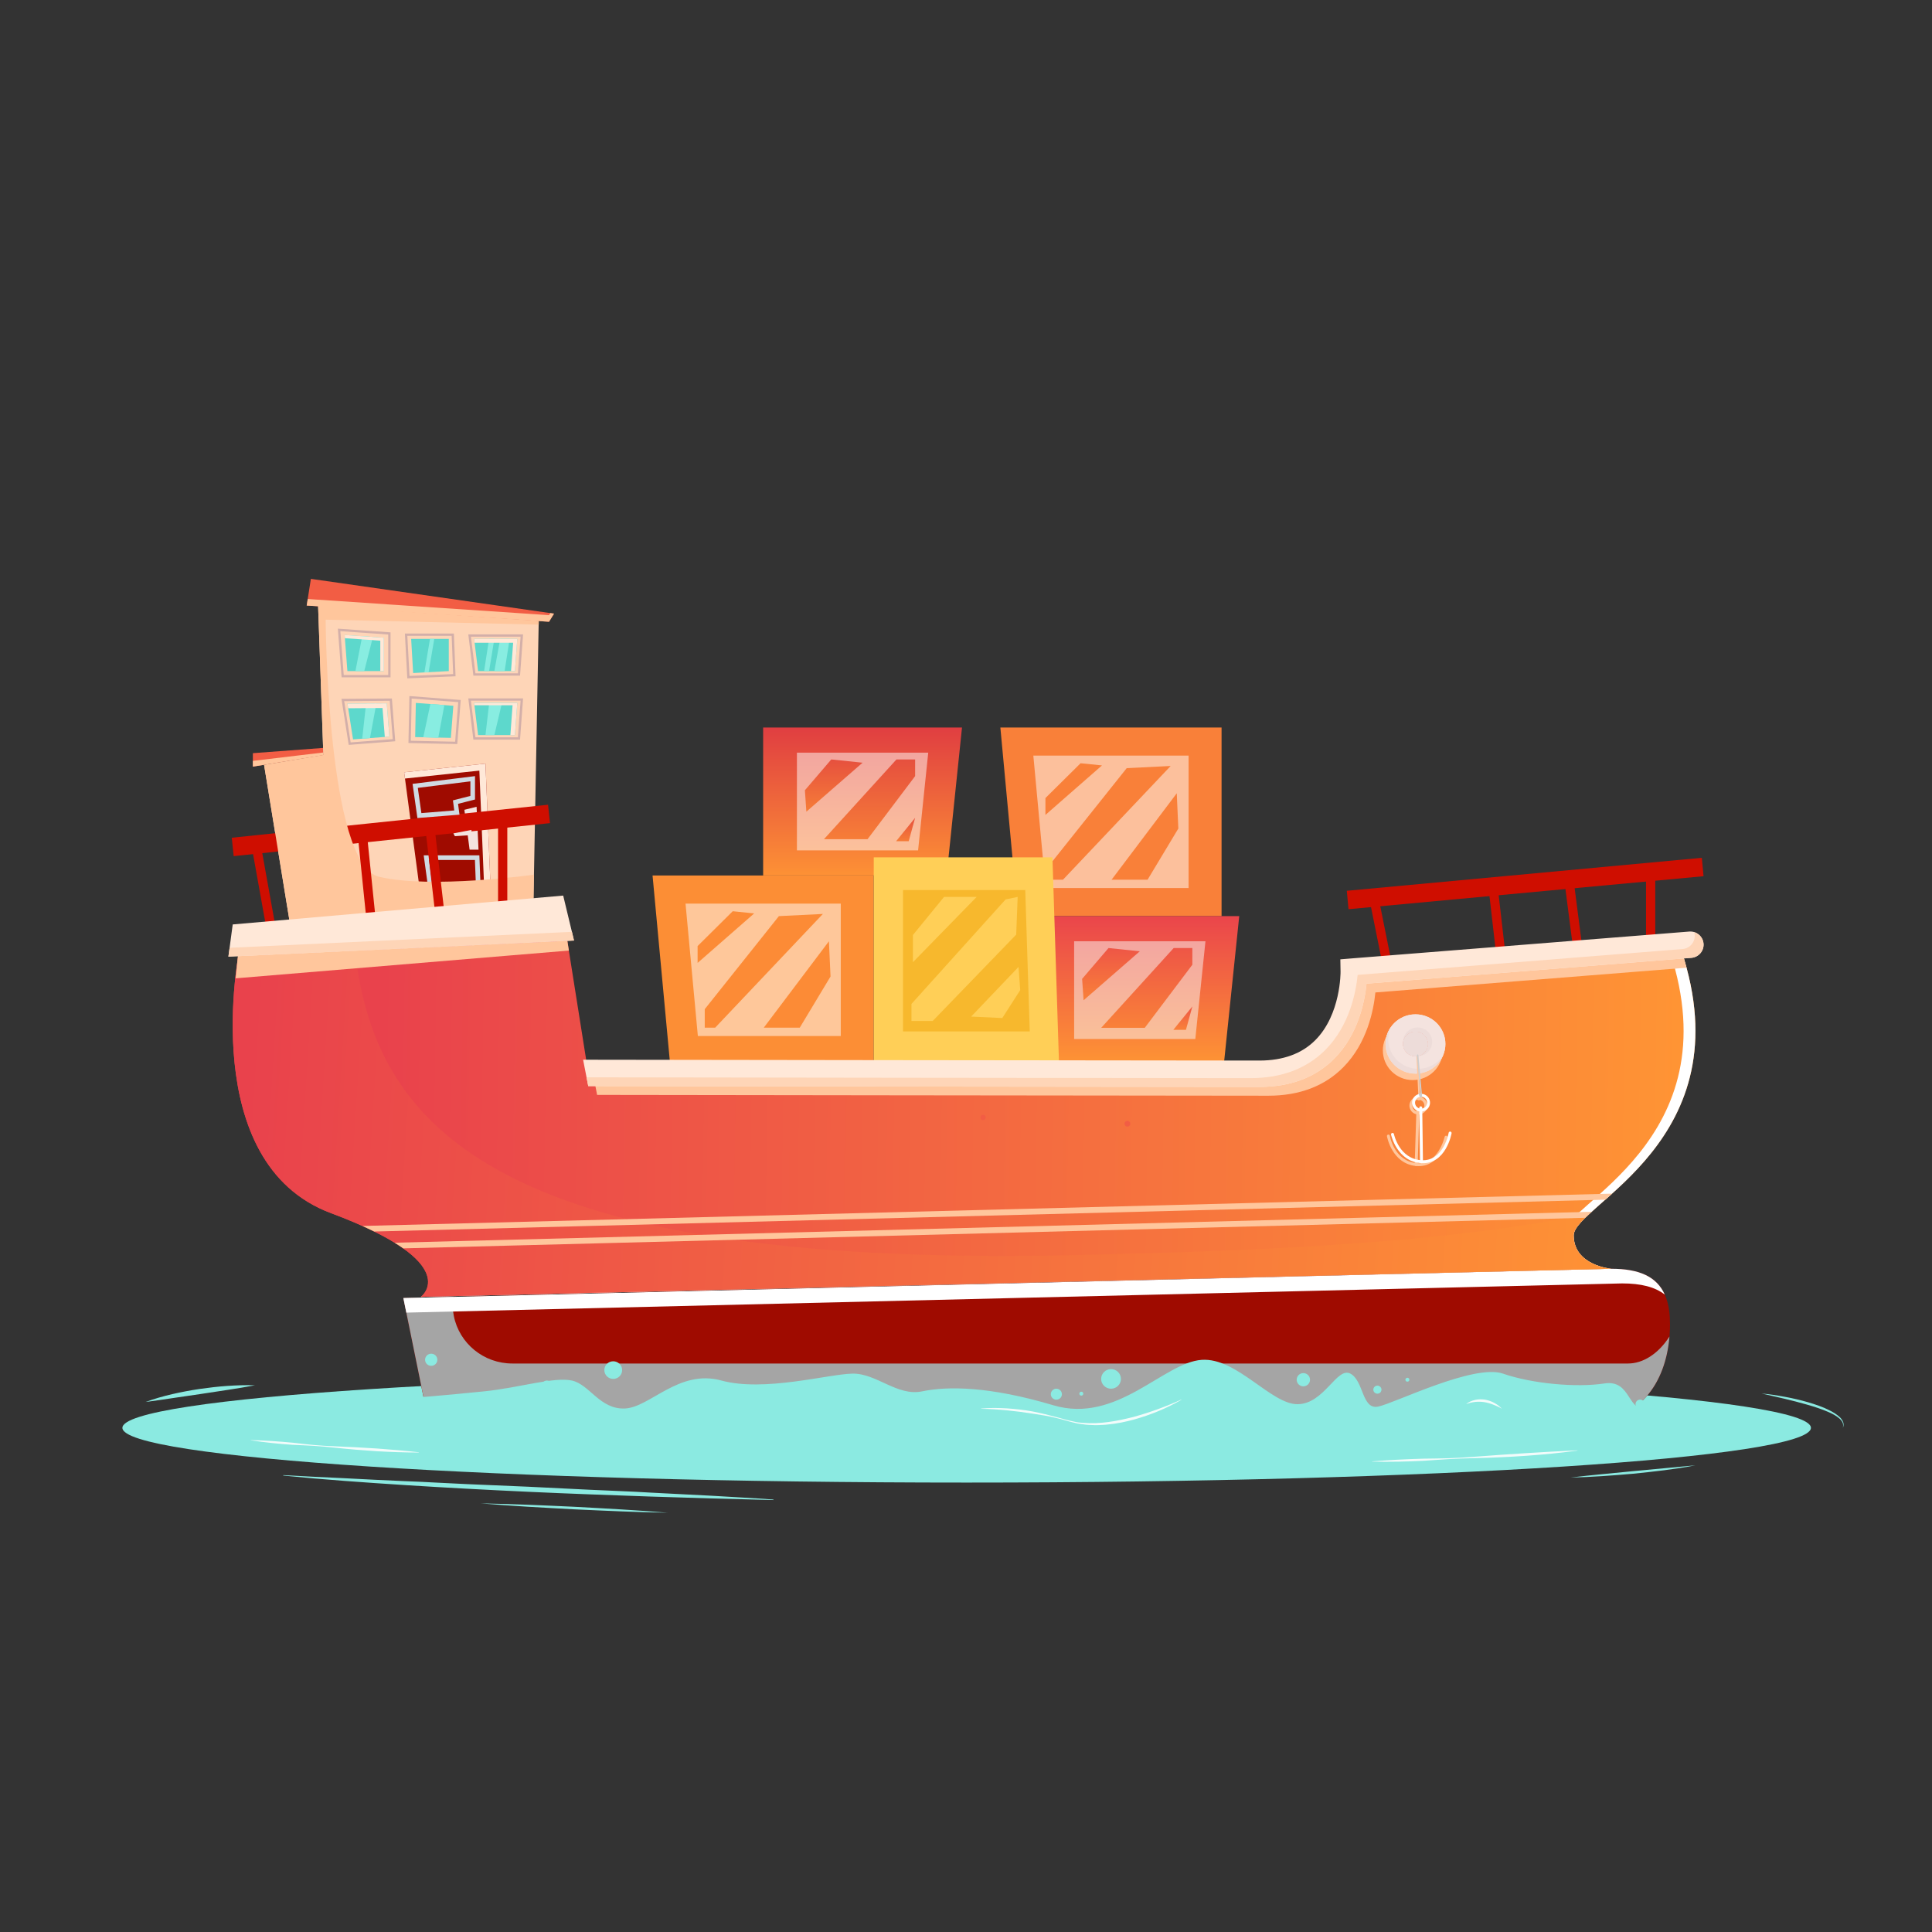 <svg width="209" height="209" viewBox="0 0 209 209" fill="none" xmlns="http://www.w3.org/2000/svg">
<rect x="0" y="0" width="209" height="209" fill="#333333" stroke="none"/>
<path d="M104.572 160.382C155.013 160.382 195.903 157.731 195.903 154.461C195.903 151.192 155.013 148.541 104.572 148.541C54.132 148.541 13.242 151.192 13.242 154.461C13.242 157.731 54.132 160.382 104.572 160.382Z" fill="#8BEAE1"/>
<path d="M108.217 78.702L110.118 99.104H132.146V78.702H108.217Z" fill="#F98039"/>
<path d="M111.784 81.741L113.119 96.066H128.579V81.741H111.784Z" fill="white" fill-opacity="0.5"/>
<path d="M116.895 82.566L113.091 86.334V88.158L119.211 82.801L116.895 82.566Z" fill="#F98039"/>
<path d="M121.886 83.096L113.863 93.159V95.163H114.992L126.64 82.862L121.886 83.096Z" fill="#F98039"/>
<path d="M127.3 85.815L120.25 95.163H124.143L127.47 89.629L127.3 85.815Z" fill="#F98039"/>
<path d="M112.545 99.104H134.058L132.394 115.115H112.545V99.104Z" fill="url(#paint0_linear_541_15519)"/>
<path d="M116.198 101.823H130.405L129.307 112.397H116.198V101.823Z" fill="#FAFAFA" fill-opacity="0.5"/>
<path d="M119.916 102.557L117.062 105.894L117.221 108.207L123.301 102.91L119.916 102.557Z" fill="url(#paint1_linear_541_15519)"/>
<path d="M126.966 102.557L119.122 111.19H123.837L128.986 104.362V102.557H126.966Z" fill="url(#paint2_linear_541_15519)"/>
<path d="M128.987 108.875L126.927 111.406H128.293L128.987 108.875Z" fill="url(#paint3_linear_541_15519)"/>
<path d="M82.555 78.702H104.068L102.405 94.71H82.555V78.702Z" fill="url(#paint4_linear_541_15519)"/>
<path d="M86.209 81.421H100.415L99.317 91.992H86.209V81.421Z" fill="white" fill-opacity="0.5"/>
<path d="M89.926 82.155L87.072 85.489L87.231 87.805L93.312 82.508L89.926 82.155Z" fill="url(#paint5_linear_541_15519)"/>
<path d="M96.976 82.155L89.131 90.786H93.846L98.996 83.96V82.155H96.976Z" fill="url(#paint6_linear_541_15519)"/>
<path d="M98.996 88.473L96.937 91.004H98.302L98.996 88.473Z" fill="url(#paint7_linear_541_15519)"/>
<path d="M70.592 94.71L72.492 115.115H94.521V94.71H70.592Z" fill="#FC8E35"/>
<path d="M74.159 97.752L75.493 112.074H90.954V97.752H74.159Z" fill="white" fill-opacity="0.5"/>
<path d="M94.521 115.115H114.565L113.852 92.748H94.521V115.115Z" fill="#FFCF57"/>
<path d="M97.689 111.577H111.397L110.909 96.284H97.689V111.577Z" fill="#F7B82D"/>
<path d="M79.267 98.575L75.466 102.342V104.166L81.585 98.812L79.267 98.575Z" fill="#FC8B36"/>
<path d="M84.261 99.104L76.238 109.17V111.171H77.366L89.015 98.87L84.261 99.104Z" fill="#FC8B36"/>
<path d="M89.672 101.823L82.624 111.171H86.517L89.845 105.637L89.672 101.823Z" fill="#FC8B36"/>
<path d="M102.126 97.026L98.759 101.147V104.089L105.653 97.026H102.126Z" fill="#FFCF57"/>
<path d="M108.783 97.299L98.601 108.602V110.445H100.9L109.931 101.105L110.09 97.026L108.783 97.299Z" fill="#FFCF57"/>
<path d="M110.182 104.599L105.057 109.973L108.426 110.13L110.366 107.108L110.182 104.599Z" fill="#FFCF57"/>
<path d="M31.498 100.719L28.569 82.754L34.981 81.686L34.41 65.507L58.283 66.934L57.681 98.933L31.498 100.719Z" fill="#FED5B7"/>
<path d="M45.791 99.113L43.72 83.544L52.518 82.608L53.178 98.668L45.791 99.113Z" fill="#9F0B00"/>
<path d="M51.857 83.364L52.487 98.71L53.178 98.668L52.518 82.608L43.72 83.544L43.809 84.222L51.857 83.364Z" fill="#FFE8D8"/>
<path d="M50.235 87.603L50.801 91.915H51.765L51.556 87.275L50.235 87.603Z" fill="#F4E3DF"/>
<path d="M34.981 81.686L27.354 82.933V81.476L34.953 80.91L34.981 81.686Z" fill="#F25D44"/>
<path d="M33.178 65.507L59.392 67.259L59.933 66.382L33.63 62.62L33.178 65.507Z" fill="#F25D44"/>
<path d="M59.392 66.547L33.29 64.8L33.178 65.507L59.392 67.26L59.933 66.382L59.529 66.324L59.392 66.547Z" fill="#FFC69C"/>
<path d="M37.283 68.692L37.581 72.597H41.524V68.99L37.283 68.692Z" fill="#5DD8CC"/>
<path d="M36.684 68.143L37.069 73.147H42.121V68.523L36.684 68.143Z" stroke="#D3AFA9" stroke-width="0.25" stroke-miterlimit="10"/>
<path d="M43.932 68.661L44.18 73.252L49.151 73.04L48.981 68.661L43.932 68.661Z" stroke="#D3AFA9" stroke-width="0.25" stroke-miterlimit="10"/>
<path d="M37.586 76.116L38.191 79.986L42.12 79.682L41.839 76.086L37.586 76.116Z" fill="#5DD8CC"/>
<path d="M37.088 75.724L37.826 80.447L42.622 80.074L42.277 75.686L37.088 75.724Z" stroke="#D3AFA9" stroke-width="0.25" stroke-miterlimit="10"/>
<path d="M44.478 69.117L44.693 72.807L48.549 72.597V69.117H44.478Z" fill="#5DD8CC"/>
<path d="M44.985 76.039L44.913 79.737L48.772 79.82L49.042 76.351L44.985 76.039Z" fill="#5DD8CC"/>
<path d="M44.411 75.432L44.313 80.256L49.352 80.364L49.706 75.838L44.411 75.432Z" stroke="#D3AFA9" stroke-width="0.25" stroke-miterlimit="10"/>
<path d="M51.291 69.117L51.718 72.597H55.703L55.959 69.117H51.291Z" fill="#5DD8CC"/>
<path d="M50.801 68.75L51.32 72.962H56.141L56.45 68.75H50.801Z" stroke="#D3AFA9" stroke-width="0.25" stroke-miterlimit="10"/>
<path d="M51.291 76.039L51.718 79.519H55.703L55.959 76.039H51.291Z" fill="#5DD8CC"/>
<path d="M50.801 75.675L51.32 79.886H56.141L56.45 75.675H50.801Z" stroke="#D3AFA9" stroke-width="0.25" stroke-miterlimit="10"/>
<path d="M31.222 85.558L32.479 94.622L35.19 94.318L34.399 85.202L31.222 85.558Z" fill="#5DD8CC"/>
<path d="M30.715 85.081L32.169 95.191L35.642 94.801L34.783 84.625L30.715 85.081Z" stroke="#D3AFA9" stroke-width="0.25" stroke-miterlimit="10"/>
<path d="M32.331 85.434L33.022 94.561L33.674 94.487L33.273 85.329L32.331 85.434Z" fill="#88EDE1"/>
<path d="M31.222 85.558L31.264 85.729L34.073 85.417L34.856 94.357L35.19 94.318L34.399 85.202L31.222 85.558Z" fill="#D0DAE2"/>
<path d="M39.186 68.827L38.448 72.597H39.404L40.343 68.907L39.186 68.827Z" fill="#88EDE1"/>
<path d="M39.604 76.103L39.184 79.909L40.025 79.845L40.716 76.103H39.604Z" fill="#88EDE1"/>
<path d="M46.515 69.117L45.911 72.741H46.362L46.978 69.117H46.515Z" fill="#88EDE1"/>
<path d="M46.557 76.16L45.791 79.757L47.412 79.82L48.07 76.276L46.557 76.16Z" fill="#88EDE1"/>
<path d="M52.908 69.117L52.367 72.597H52.908L53.479 69.117H52.908Z" fill="#88EDE1"/>
<path d="M54.109 69.117L53.479 72.597H54.588L55.129 69.117H54.109Z" fill="#88EDE1"/>
<path d="M52.922 76.039L52.518 79.519H53.479L54.304 76.039H52.922Z" fill="#88EDE1"/>
<path d="M37.283 68.692L37.308 69.04L41.139 69.307V72.597H41.524V68.99L37.283 68.692Z" fill="#FFE8D8"/>
<path d="M51.291 69.117L51.342 69.534H55.511L55.282 72.597H55.703L55.959 69.117H51.291Z" fill="#FFE8D8"/>
<path d="M41.379 76.591L41.627 79.721L42.12 79.682L41.839 76.086L37.586 76.116L37.664 76.619L41.379 76.591Z" fill="#FFE8D8"/>
<path d="M51.291 76.039L51.322 76.296H55.449L55.212 79.519H55.703L55.959 76.039H51.291Z" fill="#FFE8D8"/>
<path d="M25.175 91.619L59.392 88.05" stroke="#CF0E00" stroke-width="2" stroke-miterlimit="10"/>
<path d="M51.002 89.778L49.042 90.156L49.212 90.457L51.002 90.339V89.778Z" fill="#F4E3DF"/>
<path d="M44.913 85.014L45.37 88.227L49.424 87.901L49.274 86.77L51.135 86.295V84.242L44.913 85.014Z" stroke="#D0DAE2" stroke-width="0.5" stroke-miterlimit="10"/>
<path d="M46.122 92.778H51.617L51.765 96.615L46.721 97.15L46.122 92.778Z" stroke="#D0DAE2" stroke-width="0.5" stroke-miterlimit="10"/>
<path d="M58.278 67.185L58.283 67.571L35.229 67.036C35.229 67.036 35.385 93.496 40.986 94.843C46.59 96.187 57.762 94.622 57.762 94.622L57.695 98.16L31.409 100.184L28.569 82.754L34.981 81.683L34.41 65.504L58.278 67.185Z" fill="#FFC69C"/>
<path d="M29.397 100.835L27.744 91.619" stroke="#CF0E00" stroke-miterlimit="10"/>
<path d="M40.145 99.529L39.186 90.156" stroke="#CF0E00" stroke-miterlimit="10"/>
<path d="M54.379 98.16V88.572" stroke="#CF0E00" stroke-miterlimit="10"/>
<path d="M145.787 97.36L184.193 93.791" stroke="#CF0E00" stroke-width="2" stroke-miterlimit="10"/>
<path d="M150.522 106.576L148.669 97.36" stroke="#CF0E00" stroke-miterlimit="10"/>
<path d="M162.588 105.27L161.513 95.9" stroke="#CF0E00" stroke-miterlimit="10"/>
<path d="M178.564 103.904V94.313" stroke="#CF0E00" stroke-miterlimit="10"/>
<path d="M170.948 104.677L169.716 95.135" stroke="#CF0E00" stroke-miterlimit="10"/>
<path d="M174.306 153.004H46.192L43.631 140.424L174.306 137.256C178.645 137.256 180.657 138.997 180.657 143.229C180.66 149.436 177.324 153.004 174.306 153.004Z" fill="#9F0B00"/>
<path d="M176.123 147.501H55.416C52.34 147.501 49.689 145.345 49.093 142.356C48.954 141.652 48.934 140.96 49.023 140.292L43.637 140.421L46.198 153.002H174.306C177.096 153.002 180.156 149.949 180.599 144.581C179.386 146.48 177.712 147.501 176.123 147.501Z" fill="#A5A5A5"/>
<path d="M175.482 138.837C177.519 138.837 179.041 139.221 180.094 140.049C179.225 138.103 177.332 137.253 174.309 137.253L43.634 140.421L43.954 141.997L175.482 138.837Z" fill="white"/>
<path d="M174.306 137.253C174.306 137.253 170.237 136.914 170.237 133.64C170.237 130.367 188.735 123.409 181.888 102.828L146.456 105.088C146.456 105.088 146.935 116.153 136.246 116.153C125.556 116.153 63.636 116.065 63.636 116.065L61.203 100.719L25.891 102.772C25.891 102.772 21.206 125.791 35.8 131.234C50.394 136.676 45.529 140.292 45.529 140.292L174.306 137.253Z" fill="url(#paint8_linear_541_15519)"/>
<path d="M76.029 135.912L59.783 137.397L59.504 139.963L76.419 139.563L76.029 135.912Z" fill="#F97A69"/>
<path d="M181.889 102.83L180.635 102.91C187.406 123.428 168.959 130.375 168.959 133.643C168.959 136.914 173.027 137.256 173.027 137.256L45.568 140.264C45.543 140.284 45.529 140.295 45.529 140.295L174.306 137.256C174.306 137.256 170.238 136.916 170.238 133.643C170.238 130.37 188.736 123.412 181.889 102.83Z" fill="white"/>
<path d="M170.237 133.643C170.237 133.014 170.923 132.249 171.976 131.278C157.051 134.383 137.327 135.329 115.705 135.785C52.657 137.112 40.159 121.427 38.325 102.049L25.891 102.772C25.891 102.772 21.206 125.791 35.8 131.234C50.394 136.676 45.529 140.292 45.529 140.292L174.306 137.253C174.306 137.253 170.237 136.914 170.237 133.643Z" fill="url(#paint9_linear_541_15519)"/>
<path d="M181.889 102.83L146.456 105.091C146.456 105.091 146.936 116.156 136.246 116.156C126.114 116.156 69.971 116.076 64.13 116.067L64.595 118.444C65.217 118.444 126.874 118.532 137.205 118.532C140.568 118.532 143.299 117.494 145.319 115.449C147.894 112.844 148.597 109.283 148.786 107.362L182.446 104.685C182.285 104.081 182.101 103.462 181.889 102.83Z" fill="#FFC69C"/>
<path d="M63.636 117.492C64.258 117.492 125.915 117.58 136.246 117.58C139.609 117.58 142.34 116.542 144.36 114.497C146.935 111.892 147.638 108.331 147.827 106.41L182.964 103.617C183.756 103.554 184.346 102.866 184.285 102.082C184.221 101.299 183.53 100.711 182.736 100.774L146.342 103.669L144.996 103.78L145.018 105.118C145.018 105.165 145.063 109.728 142.293 112.515C140.835 113.984 138.801 114.729 136.248 114.729C125.918 114.729 63.45 114.638 62.828 114.638L63.079 114.64L63.636 117.492Z" fill="#FFE8D8"/>
<path d="M183.268 100.835C183.296 100.931 183.318 101.028 183.327 101.133C183.391 101.917 182.8 102.607 182.006 102.667L146.869 105.46C146.679 107.381 145.977 110.939 143.402 113.547C141.382 115.592 138.651 116.63 135.287 116.63C125.587 116.63 70.648 116.553 63.45 116.542L63.636 117.491C64.258 117.491 125.916 117.58 136.246 117.58C139.609 117.58 142.34 116.542 144.361 114.497C146.935 111.891 147.638 108.331 147.827 106.41L182.964 103.617C183.756 103.553 184.346 102.866 184.285 102.082C184.235 101.481 183.817 101 183.268 100.835Z" fill="#FED5B7"/>
<path d="M61.374 101.779L61.541 102.83L25.493 105.833L25.732 103.396L61.374 101.779Z" fill="#FFC69C"/>
<path d="M106.64 120.883C106.64 121.041 106.509 121.171 106.35 121.171C106.192 121.171 106.061 121.041 106.061 120.883C106.061 120.726 106.192 120.596 106.35 120.596C106.509 120.596 106.64 120.726 106.64 120.883Z" fill="#F25D44"/>
<path d="M122.273 121.562C122.273 121.733 122.131 121.874 121.958 121.874C121.786 121.874 121.644 121.733 121.644 121.562C121.644 121.391 121.786 121.25 121.958 121.25C122.131 121.25 122.273 121.388 122.273 121.562Z" fill="#F25D44"/>
<path d="M47.593 98.933L46.496 89.394" stroke="#CF0E00" stroke-miterlimit="10"/>
<path d="M25.175 100.004L24.709 103.484L62.095 101.746L60.925 96.883L25.175 100.004Z" fill="#FFE8D8"/>
<path d="M24.838 102.529L24.709 103.484L62.095 101.746L61.87 100.804L24.838 102.529Z" fill="#FED5B7"/>
<path d="M153.122 116.142C154.91 116.142 156.36 114.706 156.36 112.935C156.36 111.163 154.91 109.728 153.122 109.728C151.334 109.728 149.884 111.163 149.884 112.935C149.884 114.706 151.334 116.142 153.122 116.142Z" fill="#F4E3DF"/>
<path d="M152.832 116.84C154.62 116.84 156.07 115.404 156.07 113.633C156.07 111.862 154.62 110.426 152.832 110.426C151.043 110.426 149.594 111.862 149.594 113.633C149.594 115.404 151.043 116.84 152.832 116.84Z" fill="#FFC69C"/>
<path d="M153.122 116.142C154.91 116.142 156.36 114.706 156.36 112.935C156.36 111.163 154.91 109.728 153.122 109.728C151.334 109.728 149.884 111.163 149.884 112.935C149.884 114.706 151.334 116.142 153.122 116.142Z" fill="#F4E3DF"/>
<path d="M153.415 115.62C151.625 115.62 150.176 114.185 150.176 112.413C150.176 111.952 150.277 111.516 150.452 111.121C150.093 111.637 149.884 112.261 149.884 112.935C149.884 114.707 151.333 116.142 153.122 116.142C154.446 116.142 155.583 115.355 156.084 114.226C155.499 115.068 154.524 115.62 153.415 115.62Z" fill="#EDDCD9"/>
<path d="M154.928 112.703C154.928 113.564 154.223 114.26 153.356 114.26C152.486 114.26 151.784 113.561 151.784 112.703C151.784 111.842 152.489 111.146 153.356 111.146C154.225 111.146 154.928 111.842 154.928 112.703Z" fill="#EDDCD9"/>
<path d="M154.459 112.935C154.459 113.666 153.86 114.259 153.122 114.259C152.383 114.259 151.784 113.666 151.784 112.935C151.784 112.203 152.383 111.61 153.122 111.61C153.86 111.61 154.459 112.203 154.459 112.935Z" fill="#F25D44"/>
<path d="M154.459 112.935C154.459 113.666 153.86 114.259 153.122 114.259C152.383 114.259 151.784 113.666 151.784 112.935C151.784 112.203 152.383 111.61 153.122 111.61C153.86 111.61 154.459 112.203 154.459 112.935Z" fill="#EDDCD9"/>
<path d="M153.18 126.136C150.55 125.868 150.045 122.945 150.04 122.918C150.026 122.832 150.084 122.749 150.171 122.735C150.257 122.722 150.341 122.78 150.355 122.865C150.374 122.976 150.828 125.575 153.214 125.818C155.582 126.061 156.271 123.014 156.276 122.984C156.296 122.898 156.382 122.843 156.466 122.862C156.552 122.882 156.608 122.965 156.588 123.05C156.583 123.086 155.833 126.406 153.18 126.136Z" fill="#FFC69C"/>
<path d="M153.18 126.136C153.097 126.128 153.035 126.056 153.038 125.973L153.222 120.147C153.225 120.058 153.297 119.989 153.387 119.992C153.476 119.995 153.545 120.067 153.543 120.155L153.359 125.981C153.356 126.07 153.283 126.139 153.194 126.136C153.189 126.139 153.186 126.136 153.18 126.136Z" fill="#FFC69C"/>
<path d="M153.339 120.558C152.807 120.503 152.417 120.031 152.473 119.503C152.528 118.976 153.005 118.59 153.537 118.645C154.069 118.7 154.459 119.172 154.404 119.699C154.348 120.227 153.871 120.613 153.339 120.558ZM153.504 118.96C153.147 118.924 152.826 119.181 152.79 119.534C152.754 119.887 153.013 120.205 153.37 120.24C153.727 120.276 154.047 120.02 154.083 119.666C154.122 119.313 153.86 118.998 153.504 118.96Z" fill="#FFC69C"/>
<path d="M153.431 119.04C153.398 119.037 153.367 119.018 153.353 118.985L153.228 118.64C153.211 118.595 153.236 118.549 153.281 118.532C153.32 118.518 153.362 118.535 153.381 118.565C153.392 118.549 153.412 118.537 153.434 118.532L153.228 114.188C153.225 114.141 153.261 114.102 153.309 114.099C153.364 114.094 153.395 114.133 153.398 114.179L153.624 118.951C153.626 118.996 153.593 119.032 153.551 119.037C153.526 119.04 153.501 119.034 153.484 119.02C153.473 119.029 153.459 119.034 153.445 119.037C153.442 119.04 153.437 119.04 153.431 119.04Z" fill="#FFC69C"/>
<path d="M154.459 112.935C154.459 113.666 153.86 114.259 153.122 114.259C152.383 114.259 151.784 113.666 151.784 112.935C151.784 112.203 152.383 111.61 153.122 111.61C153.86 111.61 154.459 112.203 154.459 112.935Z" fill="#EDDCD9"/>
<path d="M154.459 112.935C154.459 113.666 153.86 114.259 153.122 114.259C152.383 114.259 151.784 113.666 151.784 112.935C151.784 112.203 152.383 111.61 153.122 111.61C153.86 111.61 154.459 112.203 154.459 112.935Z" fill="#EDDCD9"/>
<path d="M153.766 125.827C151.127 125.675 150.488 122.78 150.483 122.749C150.463 122.664 150.519 122.581 150.606 122.561C150.692 122.545 150.775 122.597 150.795 122.683C150.817 122.793 151.389 125.371 153.782 125.509C156.159 125.647 156.708 122.573 156.714 122.542C156.728 122.457 156.811 122.399 156.898 122.412C156.984 122.426 157.043 122.509 157.029 122.595C157.026 122.628 156.427 125.978 153.766 125.827Z" fill="white"/>
<path d="M153.765 125.827C153.682 125.821 153.615 125.755 153.615 125.669L153.534 119.84C153.534 119.752 153.604 119.68 153.693 119.68C153.782 119.677 153.855 119.749 153.855 119.837L153.933 125.666C153.933 125.755 153.863 125.827 153.774 125.827C153.774 125.827 153.768 125.827 153.765 125.827Z" fill="white"/>
<path d="M153.671 120.246C153.136 120.215 152.726 119.76 152.757 119.23C152.788 118.7 153.247 118.294 153.782 118.325C154.318 118.355 154.727 118.811 154.697 119.341C154.666 119.87 154.206 120.276 153.671 120.246ZM153.766 118.642C153.406 118.623 153.1 118.893 153.077 119.249C153.058 119.605 153.331 119.909 153.691 119.931C154.05 119.95 154.357 119.68 154.379 119.324C154.398 118.968 154.125 118.662 153.766 118.642Z" fill="white"/>
<path d="M153.668 118.725C153.635 118.725 153.607 118.706 153.593 118.675L153.462 118.355C153.445 118.314 153.465 118.27 153.506 118.253C153.543 118.239 153.582 118.25 153.601 118.281C153.612 118.264 153.629 118.253 153.648 118.248L153.275 114.155C153.272 114.11 153.303 114.072 153.348 114.069C153.398 114.061 153.431 114.097 153.434 114.141L153.844 118.637C153.846 118.678 153.818 118.714 153.779 118.722C153.757 118.728 153.735 118.722 153.715 118.709C153.704 118.717 153.693 118.722 153.679 118.725C153.676 118.722 153.671 118.725 153.668 118.725Z" fill="#CECECE"/>
<path d="M34.981 81.686L27.354 82.933V82.31L34.981 81.402V81.686Z" fill="#FFC69C"/>
<path d="M39.206 132.622C39.657 132.826 40.086 133.025 40.485 133.223L173.662 129.779C173.899 129.569 174.144 129.351 174.395 129.125L39.206 132.622Z" fill="#FFC69C"/>
<path d="M42.695 134.435C43.032 134.642 43.339 134.846 43.62 135.045L171.492 131.739C171.704 131.532 171.935 131.313 172.188 131.087L42.695 134.435Z" fill="#FFC69C"/>
<path d="M44.419 151.23C44.419 151.23 47.527 151.01 52.376 150.513C56.207 150.121 59.916 148.928 61.853 149.342C63.789 149.756 64.871 152.474 67.591 152.369C70.31 152.265 73.435 148.077 78.038 149.342C82.642 150.606 89.587 148.651 92.201 148.596C94.818 148.541 97.042 151.081 99.761 150.513C102.481 149.944 107.03 149.954 113.936 152.016C120.841 154.081 125.86 147.387 130.003 147.105C133.818 146.846 137.525 151.955 140.403 151.903C143.279 151.851 144.617 147.821 146.083 148.596C147.548 149.374 147.309 152.524 149.087 152.162C150.865 151.801 159.447 147.509 162.588 148.596C165.726 149.684 170.521 150.127 173.556 149.661C176.59 149.195 175.972 153.054 178.38 152.265C180.788 151.475 178.862 153.871 178.862 153.871L44.419 155.372V151.23Z" fill="#8BEAE1"/>
<path d="M121.26 149.168C121.26 149.753 120.78 150.228 120.19 150.228C119.599 150.228 119.12 149.753 119.12 149.168C119.12 148.583 119.599 148.108 120.19 148.108C120.78 148.108 121.26 148.583 121.26 149.168Z" fill="#8BEAE1"/>
<path d="M132.024 148.505C132.024 148.61 131.937 148.696 131.831 148.696C131.726 148.696 131.639 148.61 131.639 148.505C131.639 148.401 131.726 148.315 131.831 148.315C131.937 148.318 132.024 148.401 132.024 148.505Z" fill="#8BEAE1"/>
<path d="M141.715 149.256C141.715 149.651 141.392 149.971 140.994 149.971C140.595 149.971 140.272 149.651 140.272 149.256C140.272 148.861 140.595 148.541 140.994 148.541C141.389 148.539 141.715 148.859 141.715 149.256Z" fill="#8BEAE1"/>
<path d="M149.005 150.766C149.248 150.766 149.445 150.571 149.445 150.33C149.445 150.089 149.248 149.894 149.005 149.894C148.762 149.894 148.564 150.089 148.564 150.33C148.564 150.571 148.762 150.766 149.005 150.766Z" fill="#8BEAE1"/>
<path d="M152.463 149.256C152.463 149.375 152.366 149.468 152.249 149.468C152.132 149.468 152.034 149.372 152.034 149.256C152.034 149.137 152.132 149.043 152.249 149.043C152.366 149.043 152.463 149.137 152.463 149.256Z" fill="#8BEAE1"/>
<path d="M177.926 151.9C177.926 152.174 177.703 152.394 177.427 152.394C177.151 152.394 176.928 152.174 176.928 151.9C176.928 151.627 177.151 151.406 177.427 151.406C177.703 151.406 177.926 151.627 177.926 151.9Z" fill="#8BEAE1"/>
<path d="M176.128 151.445C176.128 151.594 176.006 151.718 175.853 151.718C175.702 151.718 175.577 151.597 175.577 151.445C175.577 151.296 175.699 151.172 175.853 151.172C176.006 151.172 176.128 151.296 176.128 151.445Z" fill="#8BEAE1"/>
<path d="M114.875 150.821C114.875 151.15 114.607 151.415 114.275 151.415C113.944 151.415 113.676 151.15 113.676 150.821C113.676 150.493 113.944 150.228 114.275 150.228C114.604 150.228 114.875 150.493 114.875 150.821Z" fill="#8BEAE1"/>
<path d="M117.19 150.766C117.19 150.884 117.093 150.978 116.976 150.978C116.856 150.978 116.761 150.882 116.761 150.766C116.761 150.647 116.859 150.553 116.976 150.553C117.096 150.551 117.19 150.647 117.19 150.766Z" fill="#8BEAE1"/>
<path d="M82.101 151.207C82.101 151.572 81.803 151.864 81.438 151.864C81.07 151.864 80.774 151.569 80.774 151.207C80.774 150.843 81.073 150.551 81.438 150.551C81.803 150.551 82.101 150.846 82.101 151.207Z" fill="#8BEAE1"/>
<path d="M84.082 150.766C84.082 150.884 83.984 150.978 83.867 150.978C83.748 150.978 83.653 150.882 83.653 150.766C83.653 150.647 83.75 150.553 83.867 150.553C83.984 150.551 84.082 150.647 84.082 150.766Z" fill="#8BEAE1"/>
<path d="M59.164 150.371C59.45 150.371 59.682 150.141 59.682 149.858C59.682 149.574 59.45 149.344 59.164 149.344C58.878 149.344 58.645 149.574 58.645 149.858C58.645 150.141 58.878 150.371 59.164 150.371Z" fill="#8BEAE1"/>
<path d="M56.199 151.437C56.387 151.437 56.539 151.286 56.539 151.1C56.539 150.914 56.387 150.763 56.199 150.763C56.011 150.763 55.859 150.914 55.859 151.1C55.859 151.286 56.011 151.437 56.199 151.437Z" fill="#8BEAE1"/>
<path d="M47.312 147.096C47.312 147.46 47.014 147.752 46.649 147.752C46.281 147.752 45.985 147.457 45.985 147.096C45.985 146.731 46.283 146.439 46.649 146.439C47.016 146.439 47.312 146.734 47.312 147.096Z" fill="#8BEAE1"/>
<path d="M48.814 152.127C48.814 152.27 48.697 152.386 48.552 152.386C48.407 152.386 48.29 152.27 48.29 152.127C48.29 151.983 48.407 151.867 48.552 151.867C48.697 151.867 48.814 151.983 48.814 152.127Z" fill="#8BEAE1"/>
<path d="M67.302 148.214C67.302 148.745 66.867 149.168 66.339 149.168C65.803 149.168 65.376 148.737 65.376 148.214C65.376 147.683 65.811 147.26 66.339 147.26C66.867 147.26 67.302 147.69 67.302 148.214Z" fill="#8BEAE1"/>
<path d="M30.664 159.576C32.874 159.694 35.078 159.824 37.288 159.912C39.495 160.028 41.702 160.139 43.909 160.233L45.565 160.302L47.22 160.387L50.53 160.55L57.154 160.831L63.776 161.157C65.983 161.268 68.192 161.331 70.399 161.469L77.023 161.809C79.23 161.947 81.44 162.051 83.647 162.217H83.65C83.667 162.217 83.678 162.231 83.675 162.247C83.675 162.261 83.661 162.272 83.647 162.272L77.015 162.098L70.385 161.894C65.966 161.742 61.546 161.582 57.129 161.378C52.712 161.174 48.295 160.939 43.882 160.658C39.467 160.373 35.056 160.07 30.656 159.625C30.642 159.623 30.631 159.612 30.631 159.595C30.636 159.587 30.648 159.576 30.664 159.576Z" fill="#8BEAE1"/>
<path d="M27.577 149.858C26.59 150.048 25.607 150.206 24.623 150.357L21.672 150.805L18.721 151.238C17.737 151.381 16.753 151.539 15.756 151.66C16.698 151.312 17.662 151.039 18.637 150.813C19.613 150.587 20.599 150.404 21.588 150.255C22.58 150.115 23.573 149.996 24.573 149.927C25.57 149.861 26.571 149.822 27.577 149.858Z" fill="#8BEAE1"/>
<path d="M52.005 162.634C53.696 162.661 55.385 162.719 57.071 162.78C58.76 162.841 60.446 162.929 62.132 163.001C63.818 163.095 65.504 163.178 67.189 163.285L69.717 163.451C70.558 163.517 71.403 163.572 72.244 163.644C71.4 163.633 70.556 163.605 69.711 163.586L67.178 163.498C65.49 163.434 63.804 163.351 62.115 163.277C60.429 163.18 58.74 163.1 57.054 162.993C55.371 162.888 53.688 162.775 52.005 162.634Z" fill="#8BEAE1"/>
<path d="M190.566 150.747C191.411 150.821 192.25 150.951 193.086 151.105C193.922 151.257 194.746 151.45 195.566 151.685C196.379 151.925 197.193 152.193 197.954 152.588C198.333 152.786 198.706 153.007 199.021 153.305C199.18 153.451 199.303 153.639 199.389 153.838C199.461 154.048 199.442 154.274 199.353 154.464C199.411 154.26 199.4 154.05 199.319 153.865C199.219 153.689 199.094 153.529 198.926 153.404C198.612 153.14 198.238 152.946 197.859 152.778C197.096 152.441 196.293 152.182 195.485 151.95C194.677 151.713 193.857 151.514 193.038 151.312C192.629 151.21 192.216 151.119 191.804 151.028L190.566 150.747Z" fill="#8BEAE1"/>
<path d="M27.134 155.783C28.655 155.828 30.169 155.927 31.682 156.07C32.437 156.148 33.189 156.253 33.947 156.316C34.702 156.388 35.463 156.427 36.221 156.457C37.74 156.515 39.256 156.6 40.772 156.697C42.285 156.81 43.801 156.932 45.311 157.103C45.32 157.103 45.325 157.111 45.322 157.119C45.322 157.128 45.317 157.13 45.308 157.13C43.787 157.133 42.268 157.075 40.752 156.99C39.236 156.893 37.72 156.769 36.21 156.606C35.455 156.529 34.7 156.451 33.939 156.41C33.181 156.355 32.42 156.341 31.662 156.297C30.146 156.195 28.636 156.04 27.131 155.808C27.123 155.808 27.117 155.8 27.12 155.792C27.12 155.786 27.125 155.783 27.134 155.783Z" fill="#F2FCFB"/>
<path d="M106.141 152.372C107.069 152.287 108.003 152.303 108.934 152.356C109.861 152.419 110.789 152.519 111.706 152.69C112.62 152.864 113.523 153.093 114.42 153.333C114.869 153.451 115.312 153.595 115.764 153.694C115.989 153.747 116.215 153.794 116.438 153.841C116.664 153.89 116.895 153.89 117.124 153.918C118.966 154.081 120.802 153.741 122.583 153.291C124.36 152.803 126.105 152.176 127.788 151.401C127.794 151.398 127.802 151.401 127.808 151.406C127.81 151.412 127.808 151.42 127.802 151.426C126.194 152.356 124.458 153.065 122.661 153.567C121.758 153.81 120.841 154.001 119.91 154.092C119.679 154.128 119.445 154.133 119.211 154.147C118.977 154.155 118.743 154.177 118.508 154.172C118.04 154.152 117.572 154.152 117.11 154.07C116.878 154.031 116.644 154.02 116.418 153.959C116.193 153.901 115.967 153.843 115.739 153.791C115.287 153.681 114.85 153.529 114.395 153.427C113.498 153.195 112.581 153.054 111.667 152.916C109.839 152.632 107.997 152.438 106.144 152.4C106.136 152.4 106.13 152.394 106.13 152.386C106.127 152.378 106.133 152.372 106.141 152.372Z" fill="#F2FCFB"/>
<path d="M158.606 151.9C158.871 151.668 159.208 151.522 159.556 151.445C159.907 151.362 160.272 151.359 160.629 151.409C160.983 151.475 161.329 151.586 161.638 151.757C161.797 151.834 161.939 151.944 162.084 152.038C162.22 152.149 162.351 152.265 162.477 152.386C162.315 152.314 162.165 152.232 162.011 152.154C161.852 152.091 161.702 152.008 161.543 151.953C161.231 151.829 160.908 151.74 160.582 151.682C159.93 151.583 159.252 151.638 158.606 151.9Z" fill="#F2FCFB"/>
<path d="M148.443 158.088C150.291 157.942 152.141 157.848 153.994 157.796C154.919 157.776 155.847 157.782 156.772 157.746C157.698 157.718 158.623 157.655 159.545 157.586C161.393 157.442 163.24 157.313 165.088 157.199C166.935 157.081 168.783 156.981 170.636 156.893C170.645 156.893 170.65 156.899 170.65 156.907C170.65 156.915 170.645 156.921 170.639 156.921C168.803 157.177 166.955 157.354 165.107 157.484C164.182 157.553 163.257 157.6 162.332 157.641C161.407 157.688 160.479 157.716 159.554 157.738C158.628 157.76 157.7 157.787 156.775 157.843C155.85 157.887 154.928 157.972 154.003 158.025C152.152 158.119 150.299 158.157 148.443 158.116C148.435 158.116 148.429 158.11 148.429 158.102C148.429 158.094 148.435 158.088 148.443 158.088Z" fill="#F2FCFB"/>
<path d="M169.909 159.838L171.595 159.647L173.281 159.476L176.655 159.148L183.407 158.516C182.295 158.734 181.175 158.897 180.055 159.046C178.932 159.192 177.806 159.305 176.68 159.424C175.552 159.518 174.426 159.617 173.297 159.686C172.171 159.758 171.04 159.816 169.909 159.838Z" fill="#8BEAE1"/>
<defs>
<linearGradient id="paint0_linear_541_15519" x1="123.301" y1="99.104" x2="123.301" y2="115.115" gradientUnits="userSpaceOnUse">
<stop stop-color="#EA454B"/>
<stop offset="1" stop-color="#FE9434"/>
</linearGradient>
<linearGradient id="paint1_linear_541_15519" x1="120.182" y1="102.557" x2="120.182" y2="108.207" gradientUnits="userSpaceOnUse">
<stop stop-color="#EE5646"/>
<stop offset="1" stop-color="#F98139"/>
</linearGradient>
<linearGradient id="paint2_linear_541_15519" x1="124.054" y1="102.557" x2="124.054" y2="111.19" gradientUnits="userSpaceOnUse">
<stop stop-color="#EE5646"/>
<stop offset="1" stop-color="#F98139"/>
</linearGradient>
<linearGradient id="paint3_linear_541_15519" x1="127.957" y1="108.875" x2="127.957" y2="111.406" gradientUnits="userSpaceOnUse">
<stop stop-color="#EE5646"/>
<stop offset="1" stop-color="#F98139"/>
</linearGradient>
<linearGradient id="paint4_linear_541_15519" x1="93.312" y1="78.702" x2="93.312" y2="94.71" gradientUnits="userSpaceOnUse">
<stop stop-color="#E03E41"/>
<stop offset="1" stop-color="#FD9135"/>
</linearGradient>
<linearGradient id="paint5_linear_541_15519" x1="90.192" y1="82.155" x2="90.192" y2="87.805" gradientUnits="userSpaceOnUse">
<stop stop-color="#E6503E"/>
<stop offset="1" stop-color="#F67D38"/>
</linearGradient>
<linearGradient id="paint6_linear_541_15519" x1="94.064" y1="82.155" x2="94.064" y2="90.786" gradientUnits="userSpaceOnUse">
<stop stop-color="#E6503E"/>
<stop offset="1" stop-color="#F67D38"/>
</linearGradient>
<linearGradient id="paint7_linear_541_15519" x1="97.967" y1="88.473" x2="97.967" y2="91.004" gradientUnits="userSpaceOnUse">
<stop stop-color="#E6503E"/>
<stop offset="1" stop-color="#F67D38"/>
</linearGradient>
<linearGradient id="paint8_linear_541_15519" x1="41.093" y1="112.711" x2="183.408" y2="114.879" gradientUnits="userSpaceOnUse">
<stop stop-color="#E9424C"/>
<stop offset="1" stop-color="#FF9534"/>
</linearGradient>
<linearGradient id="paint9_linear_541_15519" x1="26.501" y1="119.12" x2="174.295" y2="128.481" gradientUnits="userSpaceOnUse">
<stop stop-color="#E9424C"/>
<stop offset="1" stop-color="#FE9235"/>
</linearGradient>
</defs>
</svg>
